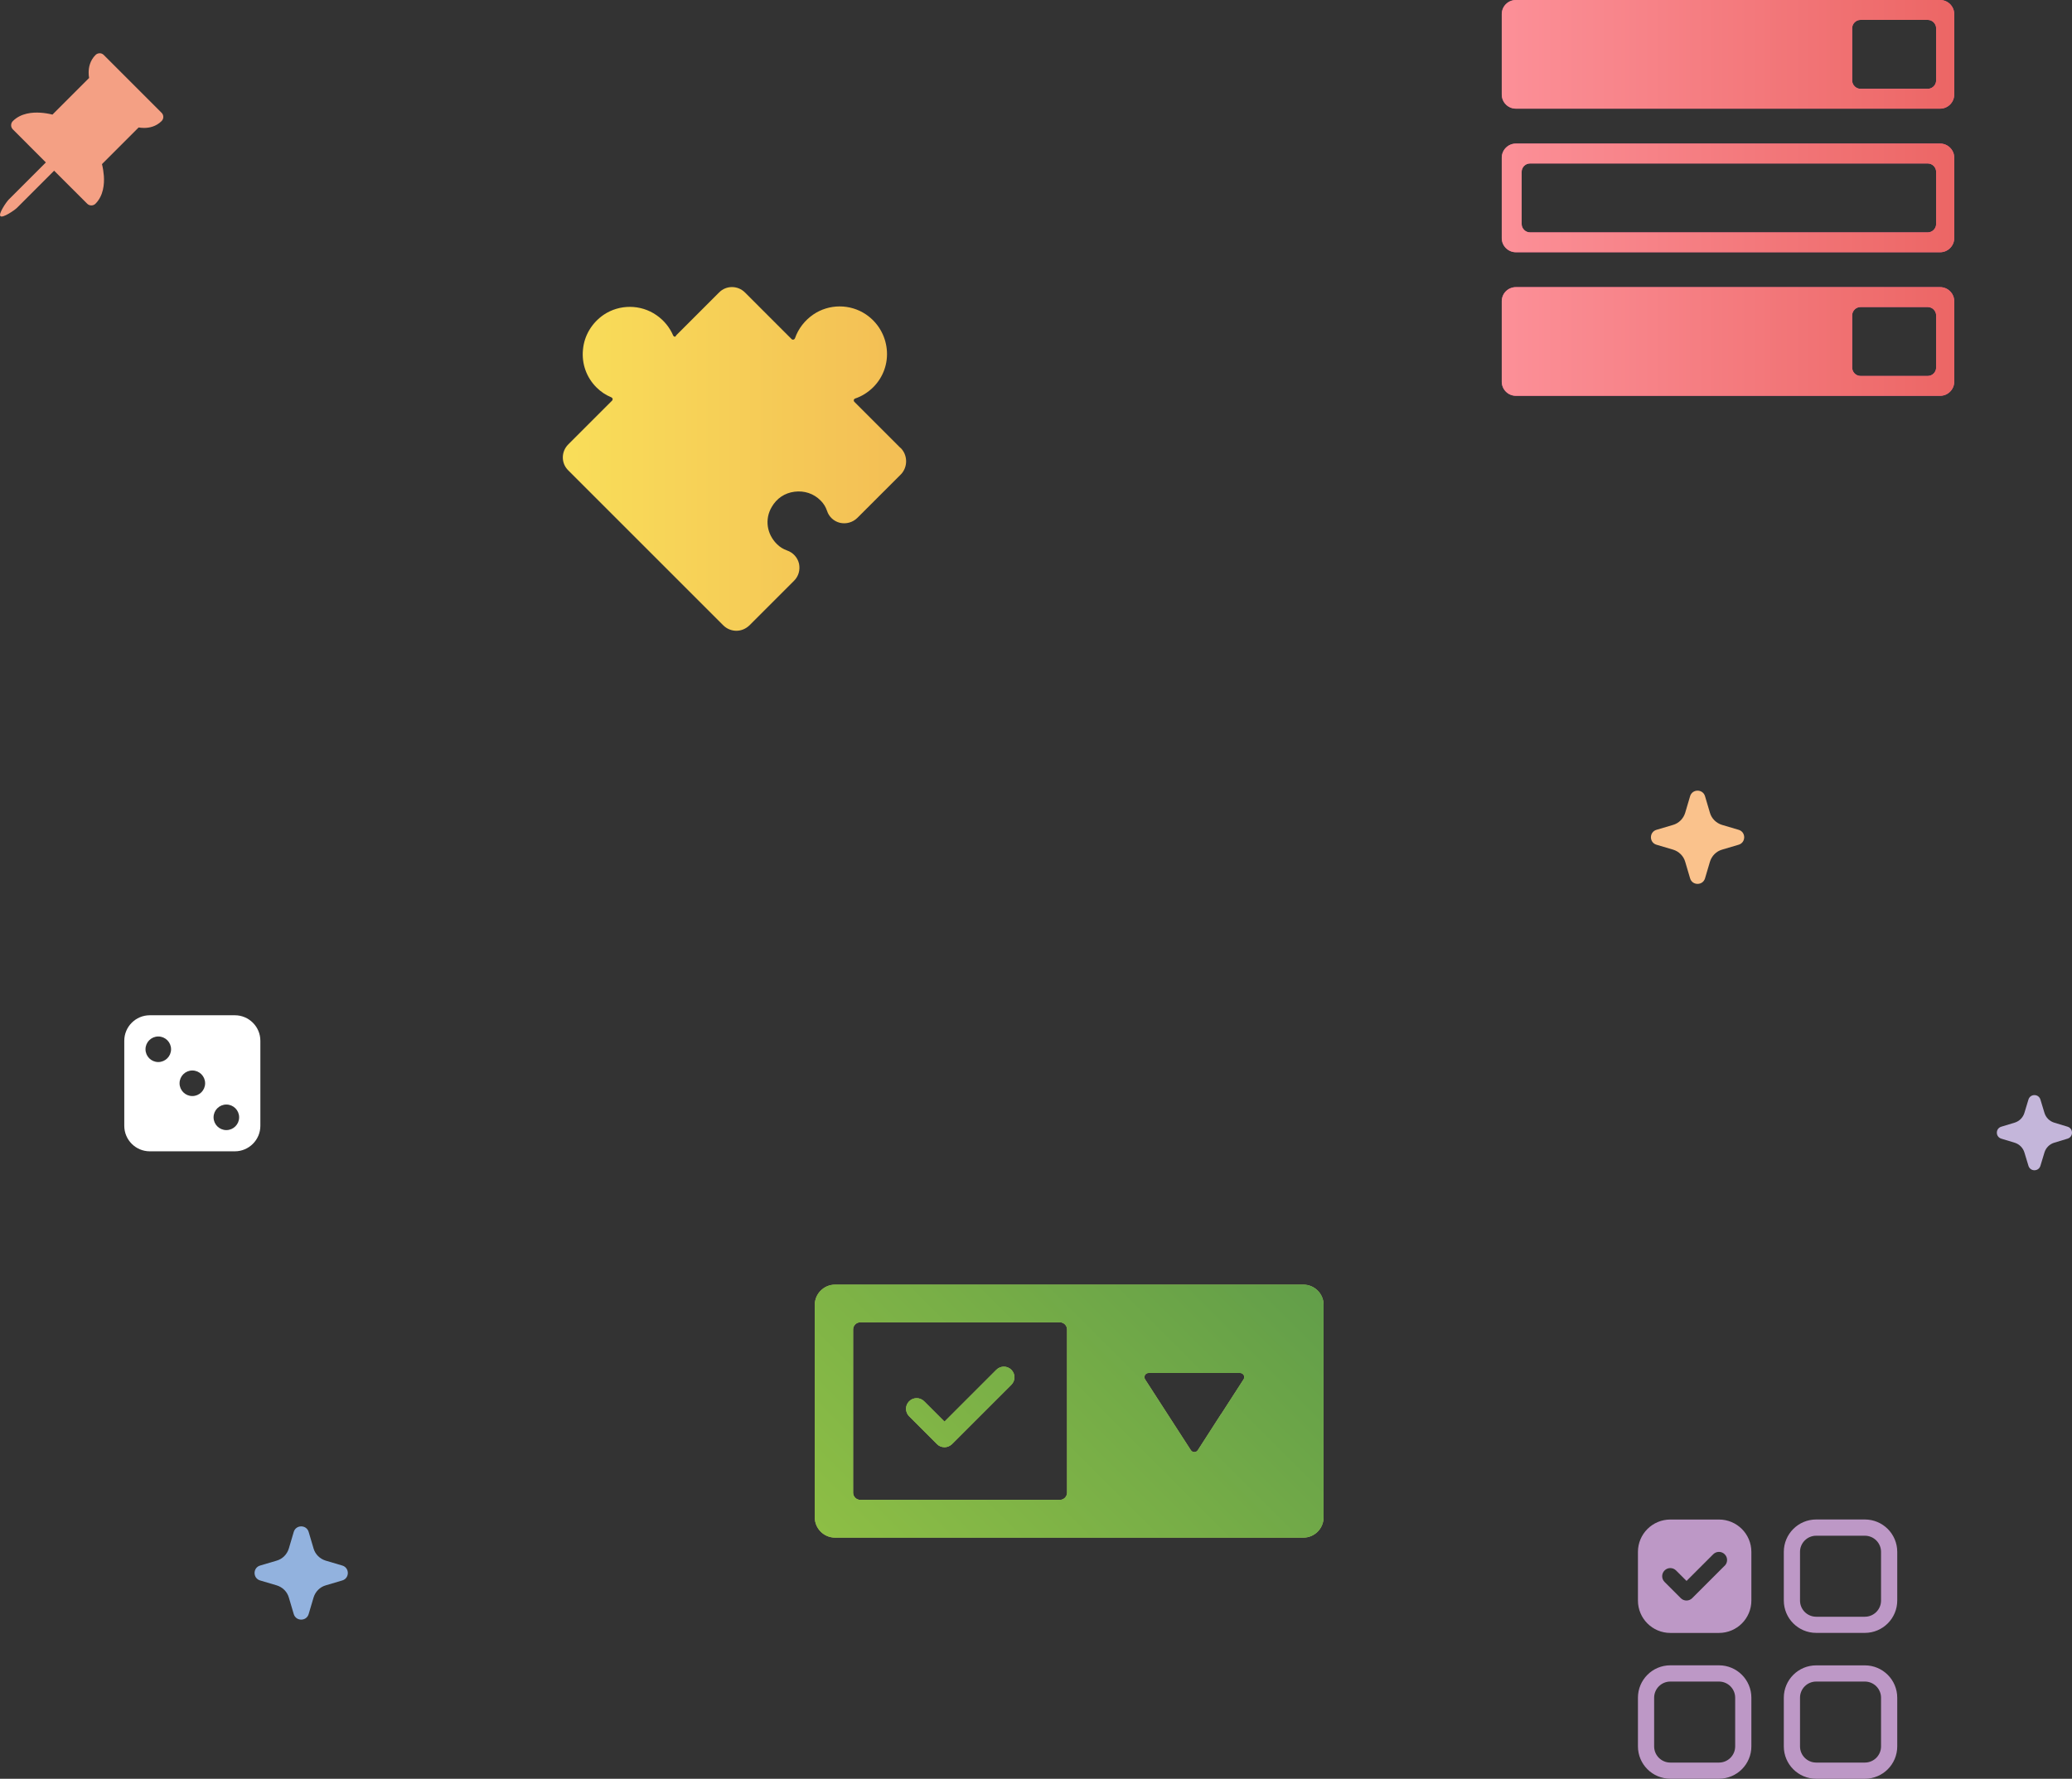 <?xml version="1.0" encoding="UTF-8"?>
<svg id="Calque_2" data-name="Calque 2" xmlns="http://www.w3.org/2000/svg" xmlns:xlink="http://www.w3.org/1999/xlink" viewBox="0 0 449 385.55">
  <rect x="0" y="0" width="449" height="385.55" fill="#333333" stroke="none"/>
  <defs>
    <style>
      .cls-1 {
        fill: #a9cb60;
      }

      .cls-2 {
        fill: #bd98c6;
      }

      .cls-3 {
        fill: url(#Dégradé_sans_nom_104);
      }

      .cls-4 {
        fill: #fff;
      }

      .cls-5 {
        fill: #f4a084;
      }

      .cls-6 {
        fill: #92b2de;
      }

      .cls-7 {
        fill: url(#Dégradé_sans_nom_657);
      }

      .cls-8 {
        fill: #fac28c;
      }

      .cls-9 {
        fill: url(#Dégradé_sans_nom_65);
      }

      .cls-10 {
        fill: #ec6195;
      }

      .cls-11 {
        fill: #c4b6da;
      }
    </style>
    <linearGradient id="Dégradé_sans_nom_104" data-name="Dégradé sans nom 104" x1="325.43" y1="42.9" x2="423.48" y2="42.9" gradientUnits="userSpaceOnUse">
      <stop offset="0" stop-color="#fc9098"/>
      <stop offset="1" stop-color="#ec6665"/>
    </linearGradient>
    <linearGradient id="Dégradé_sans_nom_657" data-name="Dégradé sans nom 657" x1="191.71" y1="345.85" x2="271.68" y2="265.88" gradientUnits="userSpaceOnUse">
      <stop offset="0" stop-color="#8dbe45"/>
      <stop offset="1" stop-color="#629e49"/>
    </linearGradient>
    <linearGradient id="Dégradé_sans_nom_65" data-name="Dégradé sans nom 65" x1="121.94" y1="99.46" x2="196.33" y2="99.46" gradientUnits="userSpaceOnUse">
      <stop offset="0" stop-color="#f9de59"/>
      <stop offset="1" stop-color="#f3be55"/>
    </linearGradient>
  </defs>
  <g id="Calque_1-2" data-name="Calque 1">
    <g>
      <g>
        <g>
          <path class="cls-10" d="M420.42,31.12h-91.93c-1.69,0-3.06,1.38-3.06,3.06v17.43c0,1.69,1.38,3.06,3.06,3.06h91.93c1.69,0,3.06-1.38,3.06-3.06v-17.43c0-1.69-1.38-3.06-3.06-3.06ZM419.56,48.55c0,1-.82,1.82-1.82,1.82h-86.18c-1,0-1.82-.82-1.82-1.82v-11.3c0-1,.82-1.82,1.82-1.82h86.18c1,0,1.82.82,1.82,1.82v11.3Z"/>
          <path class="cls-10" d="M420.42,0h-91.93c-1.69,0-3.06,1.38-3.06,3.06v17.43c0,1.69,1.38,3.06,3.06,3.06h91.93c1.69,0,3.06-1.38,3.06-3.06V3.06c0-1.69-1.38-3.06-3.06-3.06ZM419.56,17.43c0,1-.82,1.82-1.82,1.82h-14.56c-1,0-1.82-.82-1.82-1.82V6.13c0-1,.82-1.82,1.82-1.82h14.56c1,0,1.82.82,1.82,1.82v11.3Z"/>
          <path class="cls-10" d="M420.42,62.24h-91.93c-1.69,0-3.06,1.36-3.06,3.06v17.43c0,1.69,1.38,3.06,3.06,3.06h91.93c1.69,0,3.06-1.38,3.06-3.06v-17.43c0-1.7-1.38-3.06-3.06-3.06ZM419.56,79.67c0,1-.82,1.82-1.82,1.82h-14.56c-1,0-1.82-.82-1.82-1.82v-11.3c0-1,.82-1.82,1.82-1.82h14.56c1,0,1.82.82,1.82,1.82v11.3Z"/>
        </g>
        <g>
          <path class="cls-3" d="M420.42,31.12h-91.93c-1.69,0-3.06,1.38-3.06,3.06v17.43c0,1.69,1.38,3.06,3.06,3.06h91.93c1.69,0,3.06-1.38,3.06-3.06v-17.43c0-1.69-1.38-3.06-3.06-3.06ZM419.56,48.55c0,1-.82,1.82-1.82,1.82h-86.18c-1,0-1.82-.82-1.82-1.82v-11.3c0-1,.82-1.82,1.82-1.82h86.18c1,0,1.82.82,1.82,1.82v11.3Z"/>
          <path class="cls-3" d="M420.42,0h-91.93c-1.69,0-3.06,1.38-3.06,3.06v17.43c0,1.69,1.38,3.06,3.06,3.06h91.93c1.69,0,3.06-1.38,3.06-3.06V3.06c0-1.69-1.38-3.06-3.06-3.06ZM419.56,17.43c0,1-.82,1.82-1.82,1.82h-14.56c-1,0-1.82-.82-1.82-1.82V6.13c0-1,.82-1.82,1.82-1.82h14.56c1,0,1.82.82,1.82,1.82v11.3Z"/>
          <path class="cls-3" d="M420.42,62.24h-91.93c-1.69,0-3.06,1.36-3.06,3.06v17.43c0,1.69,1.38,3.06,3.06,3.06h91.93c1.69,0,3.06-1.38,3.06-3.06v-17.43c0-1.7-1.38-3.06-3.06-3.06ZM419.56,79.67c0,1-.82,1.82-1.82,1.82h-14.56c-1,0-1.82-.82-1.82-1.82v-11.3c0-1,.82-1.82,1.82-1.82h14.56c1,0,1.82.82,1.82,1.82v11.3Z"/>
        </g>
      </g>
      <g>
        <g>
          <path class="cls-1" d="M282.43,278.45h-101.48c-2.41,0-4.39,1.97-4.39,4.39v46.05c0,2.43,1.97,4.39,4.39,4.39h101.48c2.43,0,4.39-1.97,4.39-4.39v-46.05c.02-2.41-1.95-4.39-4.39-4.39ZM231.23,323.54c0,.86-.7,1.56-1.56,1.56h-43.24c-.86,0-1.56-.7-1.56-1.56v-35.37c0-.86.7-1.56,1.56-1.56h43.24c.86,0,1.56.7,1.56,1.56v35.37h0ZM264.58,306.54l-5.02,7.8c-.36.54-1.14.54-1.5,0l-5.04-7.8-4.88-7.56c-.38-.6.04-1.38.74-1.38h19.86c.7,0,1.14.78.74,1.38l-4.88,7.56Z"/>
          <path class="cls-1" d="M204.64,313.68h0c-.6,0-1.2-.24-1.61-.68l-6.02-6.02c-.9-.9-.9-2.35,0-3.25s2.35-.9,3.25,0l4.41,4.41,11.24-11.24c.9-.9,2.35-.9,3.25,0,.9.9.9,2.35,0,3.25l-12.86,12.86c-.46.44-1.04.68-1.65.68Z"/>
        </g>
        <g>
          <path class="cls-7" d="M282.43,278.45h-101.48c-2.41,0-4.39,1.97-4.39,4.39v46.05c0,2.43,1.97,4.39,4.39,4.39h101.48c2.43,0,4.39-1.97,4.39-4.39v-46.05c.02-2.41-1.95-4.39-4.39-4.39ZM231.23,323.54c0,.86-.7,1.56-1.56,1.56h-43.24c-.86,0-1.56-.7-1.56-1.56v-35.37c0-.86.7-1.56,1.56-1.56h43.24c.86,0,1.56.7,1.56,1.56v35.37h0ZM264.58,306.54l-5.02,7.8c-.36.54-1.14.54-1.5,0l-5.04-7.8-4.88-7.56c-.38-.6.04-1.38.74-1.38h19.86c.7,0,1.14.78.74,1.38l-4.88,7.56Z"/>
          <path class="cls-7" d="M204.64,313.68h0c-.6,0-1.2-.24-1.61-.68l-6.02-6.02c-.9-.9-.9-2.35,0-3.25s2.35-.9,3.25,0l4.41,4.41,11.24-11.24c.9-.9,2.35-.9,3.25,0,.9.9.9,2.35,0,3.25l-12.86,12.86c-.46.44-1.04.68-1.65.68Z"/>
        </g>
      </g>
      <path class="cls-9" d="M195.13,97.09l-9.99-9.99c-.13-.13-.13-.31-.13-.4.04-.09.09-.22.27-.31,1.48-.49,2.83-1.35,3.96-2.47,2.16-2.16,3.24-5.17,2.92-8.23s-1.93-5.8-4.54-7.56c-3.42-2.29-7.96-2.29-11.38.04-1.84,1.26-3.24,3.06-3.96,5.13-.09.22-.27.31-.36.31-.13.04-.27,0-.4-.13l-10.08-10.08c-1.57-1.57-4.09-1.57-5.62,0l-9.31,9.31c-.09.27-.22.27-.31.27s-.22-.09-.31-.22c-.76-1.8-2.02-3.33-3.64-4.45-3.42-2.38-8.01-2.38-11.42-.09-2.56,1.75-4.23,4.5-4.5,7.56-.31,3.06.76,6.03,2.92,8.19.94.94,2.02,1.66,3.24,2.16.18.09.22.22.27.31,0,.09,0,.27-.13.4l-9.49,9.49c-1.57,1.57-1.57,4.09,0,5.62l33.6,33.6c.76.76,1.8,1.17,2.83,1.17s2.02-.4,2.83-1.17l9.67-9.67c.99-.99,1.35-2.34,1.08-3.69-.31-1.35-1.3-2.43-2.61-2.88-.85-.31-1.53-.72-2.2-1.39-2.2-2.2-2.65-5.4-1.12-8.01,1.08-1.89,2.83-3.06,4.95-3.33s4.18.4,5.67,1.93c.67.67,1.08,1.35,1.39,2.25.4,1.26,1.48,2.25,2.79,2.56,1.35.31,2.79-.09,3.78-1.08l9.49-9.49c1.44-1.57,1.44-4.09-.13-5.67Z"/>
      <path class="cls-4" d="M32.46,220.06c-3.05,0-5.53,2.48-5.53,5.53v18.43c0,3.05,2.48,5.53,5.53,5.53h18.43c3.05,0,5.53-2.48,5.53-5.53v-18.43c0-3.05-2.48-5.53-5.53-5.53h-18.43ZM37.07,227.43c0,1.53-1.24,2.77-2.77,2.77s-2.77-1.24-2.77-2.77,1.24-2.77,2.77-2.77,2.77,1.24,2.77,2.77ZM51.82,242.18c0,1.53-1.24,2.77-2.77,2.77s-2.77-1.24-2.77-2.77,1.24-2.77,2.77-2.77,2.77,1.24,2.77,2.77ZM41.68,237.57c-1.53,0-2.77-1.24-2.77-2.77s1.24-2.77,2.77-2.77,2.77,1.24,2.77,2.77-1.24,2.77-2.77,2.77Z"/>
      <path class="cls-8" d="M369.48,190.37l1.06-3.58c.38-1.26,1.37-2.27,2.63-2.63l3.58-1.06c1.62-.47,1.62-2.77,0-3.24l-3.58-1.06c-1.26-.38-2.27-1.37-2.63-2.63l-1.06-3.58c-.47-1.62-2.77-1.62-3.24,0l-1.06,3.58c-.38,1.26-1.37,2.27-2.63,2.63l-3.58,1.06c-1.62.47-1.62,2.77,0,3.24l3.58,1.06c1.26.38,2.27,1.37,2.63,2.63l1.06,3.58c.47,1.62,2.77,1.62,3.24,0Z"/>
      <path class="cls-6" d="M66.89,349.84l1.06-3.58c.38-1.26,1.37-2.27,2.63-2.63l3.58-1.06c1.62-.47,1.62-2.77,0-3.24l-3.58-1.06c-1.26-.38-2.27-1.37-2.63-2.63l-1.06-3.58c-.47-1.62-2.77-1.62-3.24,0l-1.06,3.58c-.38,1.26-1.37,2.27-2.63,2.63l-3.58,1.06c-1.62.47-1.62,2.77,0,3.24l3.58,1.06c1.26.38,2.27,1.37,2.63,2.63l1.06,3.58c.47,1.62,2.77,1.62,3.24,0Z"/>
      <path class="cls-11" d="M442.16,252.68l.87-2.87c.3-1,1.09-1.82,2.13-2.13l2.87-.87c1.3-.39,1.3-2.21,0-2.6l-2.87-.87c-1-.3-1.82-1.09-2.13-2.13l-.87-2.87c-.39-1.3-2.21-1.3-2.6,0l-.87,2.87c-.3,1-1.09,1.82-2.13,2.13l-2.87.87c-1.3.39-1.3,2.21,0,2.6l2.87.87c1,.3,1.82,1.09,2.13,2.13l.87,2.87c.39,1.3,2.21,1.3,2.6,0Z"/>
      <path class="cls-2" d="M361.96,364.48h10.54c1.94,0,3.51,1.57,3.51,3.51v10.54c0,1.94-1.57,3.51-3.51,3.51h-10.54c-1.94,0-3.51-1.57-3.51-3.51v-10.54c0-1.94,1.57-3.51,3.51-3.51ZM393.57,332.87h10.54c1.94,0,3.51,1.57,3.51,3.51v10.54c0,1.94-1.57,3.51-3.51,3.51h-10.54c-1.94,0-3.51-1.57-3.51-3.51v-10.54c0-1.94,1.57-3.51,3.51-3.51ZM393.57,364.48c-1.94,0-3.51,1.57-3.51,3.51v10.54c0,1.94,1.57,3.51,3.51,3.51h10.54c1.94,0,3.51-1.57,3.51-3.51v-10.54c0-1.94-1.57-3.51-3.51-3.51h-10.54ZM393.57,329.35c-3.88,0-7.02,3.14-7.02,7.02v10.54c0,3.88,3.14,7.02,7.02,7.02h10.54c3.88,0,7.02-3.14,7.02-7.02v-10.54c0-3.88-3.14-7.02-7.02-7.02h-10.54ZM361.96,360.96c-3.88,0-7.02,3.14-7.02,7.02v10.54c0,3.88,3.14,7.02,7.02,7.02h10.54c3.88,0,7.02-3.14,7.02-7.02v-10.54c0-3.88-3.14-7.02-7.02-7.02h-10.54ZM386.55,367.99c0-3.88,3.14-7.02,7.02-7.02h10.54c3.88,0,7.02,3.14,7.02,7.02v10.54c0,3.88-3.14,7.02-7.02,7.02h-10.54c-3.88,0-7.02-3.14-7.02-7.02v-10.54ZM354.94,336.38c0-3.88,3.14-7.02,7.02-7.02h10.54c3.88,0,7.02,3.14,7.02,7.02v10.54c0,3.88-3.14,7.02-7.02,7.02h-10.54c-3.88,0-7.02-3.14-7.02-7.02v-10.54ZM373.74,339.38c.69-.69.69-1.8,0-2.49-.69-.69-1.8-.69-2.49,0l-5.78,5.78-2.27-2.27c-.69-.69-1.8-.69-2.49,0s-.69,1.8,0,2.49h0l3.51,3.51c.68.69,1.8.69,2.48,0,0,0,0,0,0,0l7.02-7.02Z"/>
      <path class="cls-5" d="M21.58,11.54c.34,0,.66.13.9.37l12.54,12.54c.49.49.49,1.3,0,1.79-1.22,1.22-2.72,1.49-3.81,1.49-.45,0-.85-.05-1.17-.1l-7.94,7.94c.21.84.34,1.7.41,2.57.12,1.78-.08,4.27-1.82,6.02-.49.49-1.3.49-1.79,0l-7.17-7.16-8.06,8.06c-.49.49-3.09,2.28-3.58,1.79-.49-.49,1.3-3.09,1.79-3.58l8.06-8.06-7.16-7.17c-.49-.49-.49-1.3,0-1.79,1.74-1.74,4.24-1.94,6.02-1.82.87.06,1.72.2,2.57.41l7.94-7.94c-.07-.39-.1-.78-.1-1.17,0-1.09.27-2.59,1.49-3.81.24-.24.56-.37.89-.37Z"/>
    </g>
  </g>
</svg>